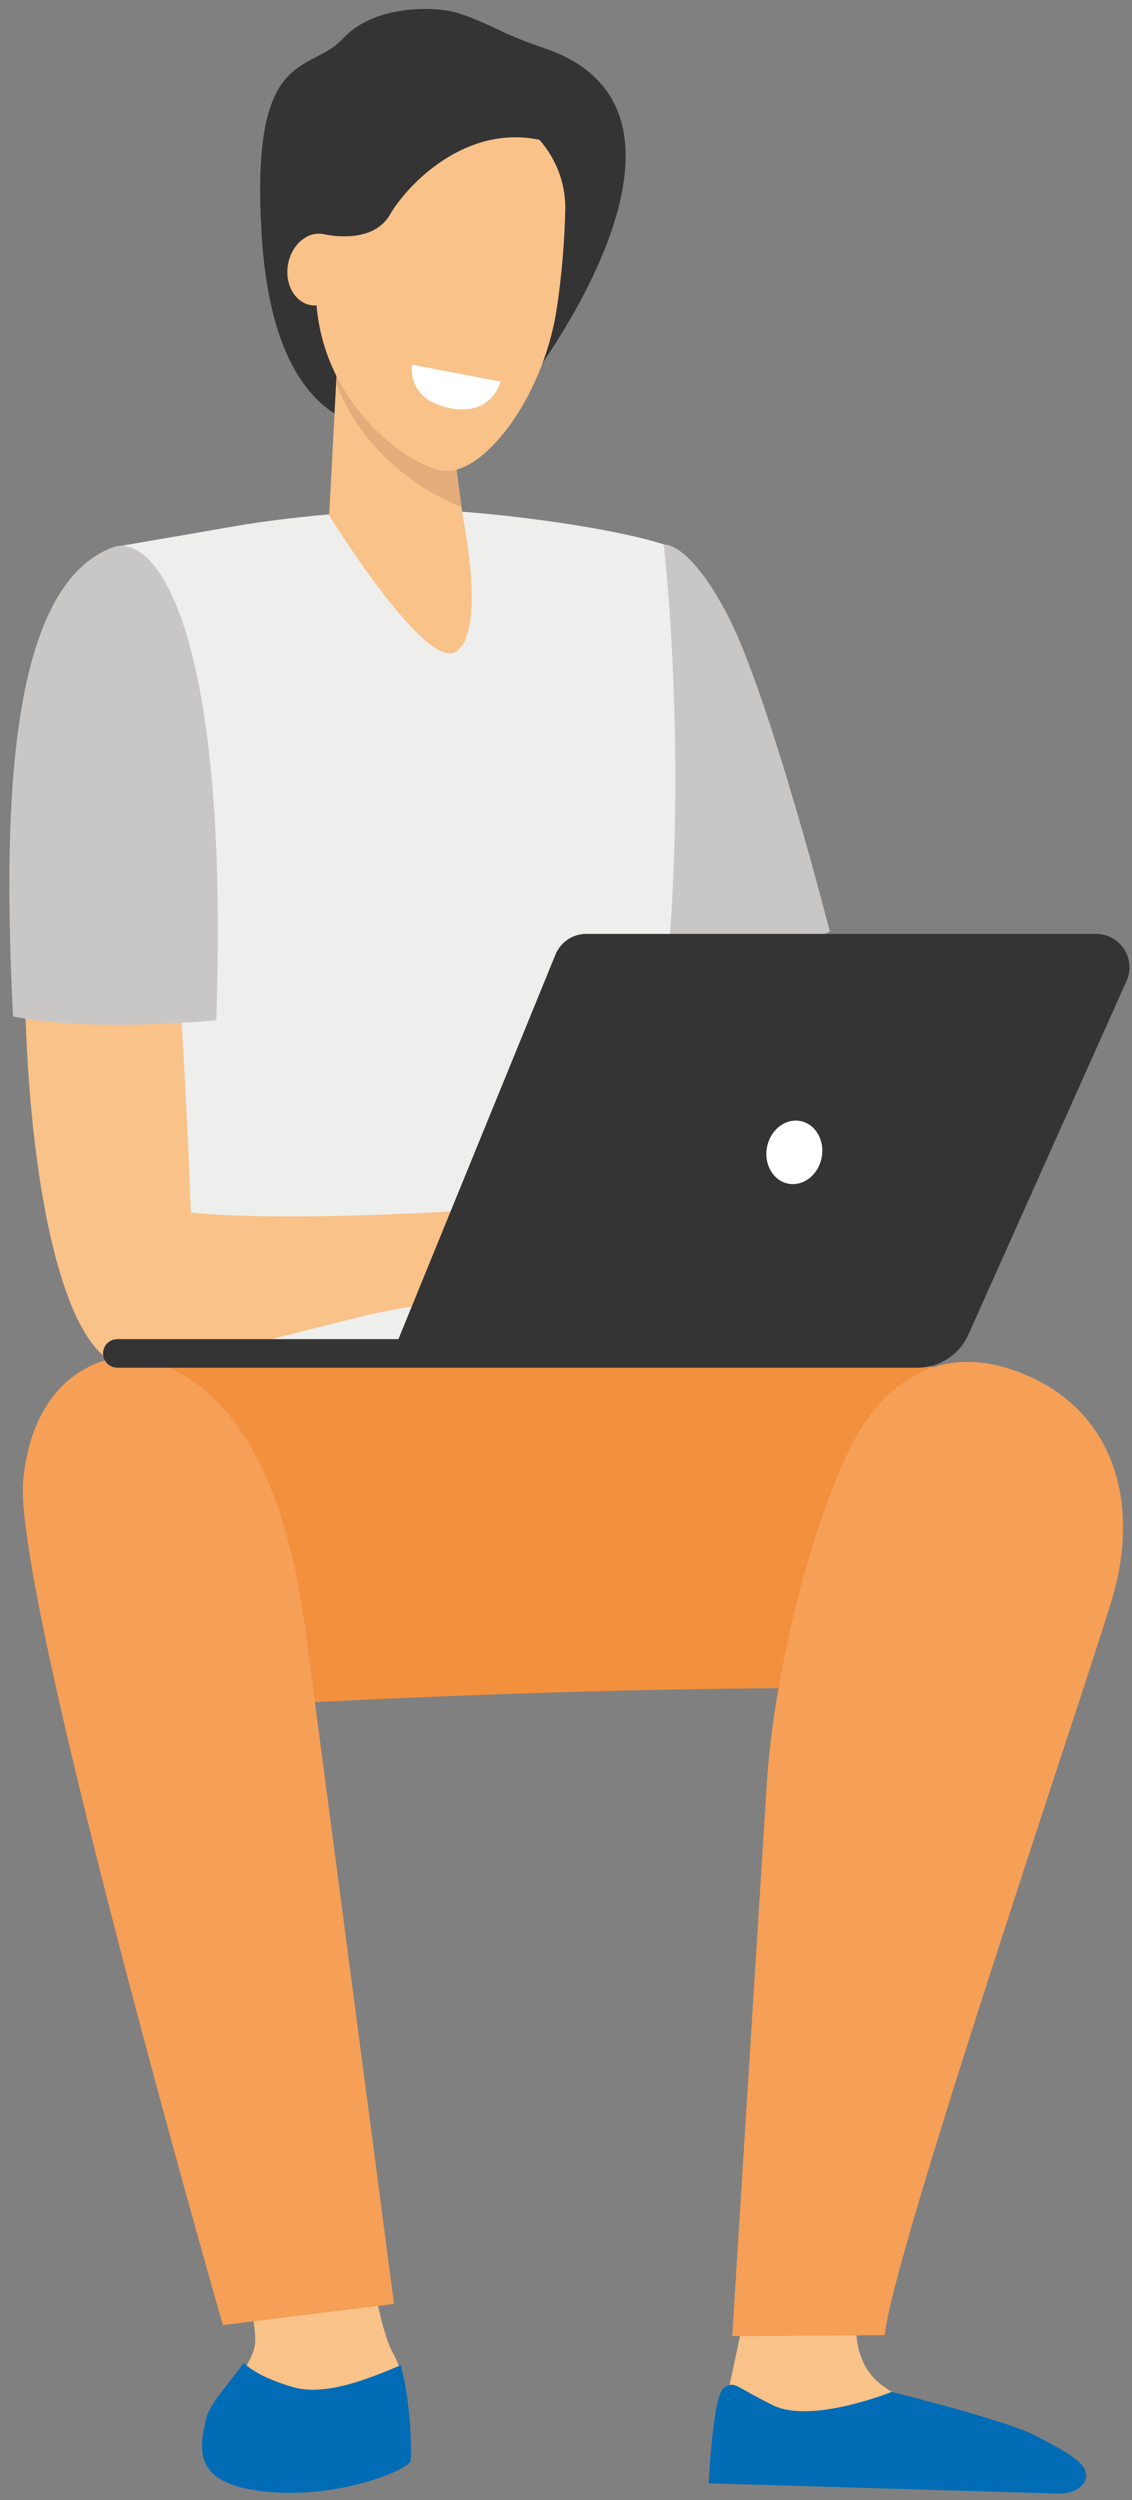 <svg xmlns="http://www.w3.org/2000/svg" width="82" height="181" viewBox="0 0 82 181" fill="none"><rect x="0" y="0" width="82" height="181" fill="#808080" stroke="none"/><path fill-rule="evenodd" clip-rule="evenodd" d="M48.084 39.41C48.675 39.434 50.296 39.977 52.666 44.456C55.693 50.176 60.117 67.456 60.117 67.456L46.912 72.373L45.216 68.766L42.422 41C42.422 41 47.92 39.403 48.084 39.41Z" fill="#C8C7C6"></path><path fill-rule="evenodd" clip-rule="evenodd" d="M30.629 36.919C34.405 36.924 43.747 38.026 48.084 39.411C48.084 39.411 51.269 66.79 45.216 87.595C43.861 92.252 46.337 106.9 46.337 106.9L7.21 106.384C7.21 106.384 11.846 70.971 10.099 65.251C8.353 59.531 8.312 39.595 8.312 39.595C8.312 39.595 8.579 39.554 17.102 38.08C21.077 37.393 26.598 36.914 30.629 36.919Z" fill="#EEEEED"></path><path fill-rule="evenodd" clip-rule="evenodd" d="M26.07 157.717C26.07 157.717 26.936 167.707 28.526 170.474C30.117 173.24 28.442 177.944 28.36 178.589C28.276 179.235 25.009 180.157 19.816 179.604C14.623 179.05 14.706 177.851 15.124 175.915C15.543 173.978 18.308 171.488 18.476 169.644C18.642 167.8 16.884 161.16 16.884 161.16L26.07 157.717Z" fill="#F8C288"></path><path fill-rule="evenodd" clip-rule="evenodd" d="M41.921 98.654C41.921 98.654 68.93 97.154 74.961 100.807C80.993 104.46 70.676 122.386 70.676 122.386C70.676 122.386 51.882 121.52 15.071 123.645C6.354 124.148 5.602 100.915 7.233 98.993C8.863 97.071 41.921 98.654 41.921 98.654Z" fill="#F3903E"></path><path fill-rule="evenodd" clip-rule="evenodd" d="M19.168 180.379C13.82 179.809 14.482 177.182 14.912 175.188C15.182 173.939 16.716 172.467 17.631 171.075C18.11 171.455 18.887 172.128 21.209 172.814C23.62 173.526 26.927 172.116 29.032 171.233C29.784 174.027 29.819 177.591 29.747 178.131C29.662 178.796 24.515 180.949 19.168 180.379Z" fill="#006CB6"></path><path fill-rule="evenodd" clip-rule="evenodd" d="M22.12 117.976C23.199 126.141 28.542 166.791 28.542 166.791L16.145 168.328C16.145 168.328 0.9 115.271 1.682 107.156C2.464 99.04 8.17 98.358 8.17 98.358C8.17 98.358 19.264 96.361 22.12 117.976Z" fill="#F59F57"></path><path fill-rule="evenodd" clip-rule="evenodd" d="M7.885 42.638C11.543 41.266 13.333 74.227 13.826 87.794C20.304 88.418 31.596 87.799 34.408 87.588C35.73 87.489 38.779 86.372 40.094 86.2C41.441 86.023 42.663 85.932 43.325 86.047C43.569 86.089 50.321 88.85 50.899 89.456C51.615 90.207 53.552 92.101 53.225 92.921C52.899 93.74 49.501 90.638 49.501 90.638L47.84 89.706C49.907 91.726 53.85 94.386 53.282 95.354C52.728 96.299 49.171 93.599 46.636 91.76C48.811 93.724 51.512 97.238 50.89 97.786C50.33 98.278 47.258 94.21 43.974 93.038C42.757 92.604 41.544 93.806 40.587 93.952C39.883 94.058 38.797 94.285 38.107 94.09L34.552 93.081C33.341 93.191 33.31 93.908 32.087 94.168C30.667 94.47 28.337 94.788 26.529 95.23C16.117 97.774 12.644 98.956 9.456 98.953C-0.201 98.948 -0.761 45.881 7.885 42.638Z" fill="#F8C288"></path><path fill-rule="evenodd" clip-rule="evenodd" d="M0.943 73.584C0.257 59.687 0.357 42.558 8.148 39.636C11.221 38.483 16.64 45.416 15.666 73.866C11.507 74.21 5.402 74.486 0.943 73.584Z" fill="#C8C7C6"></path><path fill-rule="evenodd" clip-rule="evenodd" d="M62.321 166.262C62.321 166.262 61.239 169.73 63.176 172.023C65.113 174.317 73.161 176.567 74.217 177.81C75.274 179.052 75.194 180.11 75.194 180.11L52.605 179.488L52.851 172.666L53.891 167.763L62.321 166.262Z" fill="#F8C288"></path><path fill-rule="evenodd" clip-rule="evenodd" d="M64.581 173.167C64.581 173.167 58.777 175.515 55.973 174.125C53.169 172.735 53.254 172.35 52.443 172.868C51.632 173.386 51.341 179.782 51.341 179.782L76.742 180.528C78.51 180.487 79.403 179.186 77.967 178.071C76.982 177.307 75.845 176.796 75.198 176.425C73.211 175.285 64.581 173.167 64.581 173.167Z" fill="#006CB6"></path><path fill-rule="evenodd" clip-rule="evenodd" d="M61.465 105.056C63.211 101.382 67.182 96.598 74.168 99.479C80.832 102.227 82.62 108.981 80.518 115.896C78.416 122.812 64.575 163.465 64.092 169.055L53.041 169.128C53.041 169.128 55.049 136.938 55.542 129.157C56.016 121.671 58.443 111.415 61.465 105.056Z" fill="#F59F57"></path><path fill-rule="evenodd" clip-rule="evenodd" d="M79.405 67.612H42.464C41.486 67.612 40.606 68.205 40.236 69.112L28.861 96.949H8.495C7.926 96.949 7.464 97.411 7.464 97.982C7.464 98.553 7.926 99.016 8.495 99.016H66.458C68.051 99.016 69.497 98.078 70.149 96.619L81.603 71.019C82.318 69.42 81.152 67.612 79.405 67.612Z" fill="#353435"></path><path fill-rule="evenodd" clip-rule="evenodd" d="M59.516 83.822C59.266 85.072 58.18 85.909 57.088 85.69C55.997 85.471 55.315 84.279 55.564 83.029C55.814 81.779 56.901 80.943 57.992 81.162C59.083 81.381 59.766 82.572 59.516 83.822Z" fill="white"></path><path fill-rule="evenodd" clip-rule="evenodd" d="M39.407 3.479C38.294 3.104 37.198 2.681 36.14 2.17C34.943 1.593 33.393 0.918 32.413 0.767C30.351 0.448 26.81 0.661 24.854 2.782C22.417 5.426 18.088 3.259 18.96 17.103C19.947 32.773 28.66 31.054 28.871 30.788C29.083 30.523 36.642 20.763 36.642 20.763C36.642 20.763 39.285 26.545 39.285 26.333C39.285 26.128 52.781 7.983 39.407 3.479Z" fill="#353435"></path><path fill-rule="evenodd" clip-rule="evenodd" d="M32.793 31.946L33.545 37.545C33.545 37.545 35.23 45.612 33.063 47.167C30.895 48.722 23.845 37.315 23.845 37.315L24.589 23.128L32.793 31.946Z" fill="#F8C288"></path><path fill-rule="evenodd" clip-rule="evenodd" d="M24.349 27.725C26.139 32.564 30.404 35.539 33.432 36.693L32.793 31.945L24.589 23.127L24.349 27.725Z" fill="#E4AB7B"></path><path fill-rule="evenodd" clip-rule="evenodd" d="M32.348 7.688C36.941 6.947 41.061 10.641 40.946 15.239C40.896 17.237 40.732 19.733 40.317 22.42C39.319 28.884 34.909 34.575 31.993 34.067C29.077 33.559 21.74 27.983 23.032 18.786C23.83 13.107 27.528 8.466 32.348 7.688Z" fill="#F8C288"></path><path fill-rule="evenodd" clip-rule="evenodd" d="M25.055 19.883C24.809 21.304 23.67 22.293 22.512 22.091C21.354 21.889 20.614 20.573 20.861 19.152C21.107 17.731 22.245 16.742 23.403 16.944C24.562 17.146 25.301 18.461 25.055 19.883Z" fill="#F8C288"></path><path fill-rule="evenodd" clip-rule="evenodd" d="M23.404 16.944C23.404 16.944 26.93 17.82 28.238 15.553C29.546 13.285 34.225 8.392 40.172 10.421C46.119 12.449 34.938 5.488 34.463 5.488C33.987 5.488 28.278 5.448 28.278 5.448C28.278 5.448 23.877 9.068 23.718 9.466C23.559 9.864 22.291 14.2 22.291 14.2L23.404 16.944Z" fill="#353435"></path><path fill-rule="evenodd" clip-rule="evenodd" d="M29.854 26.404L36.269 27.63C36.269 27.63 35.657 30.047 32.819 29.589C29.361 29.031 29.854 26.404 29.854 26.404Z" fill="white"></path></svg>